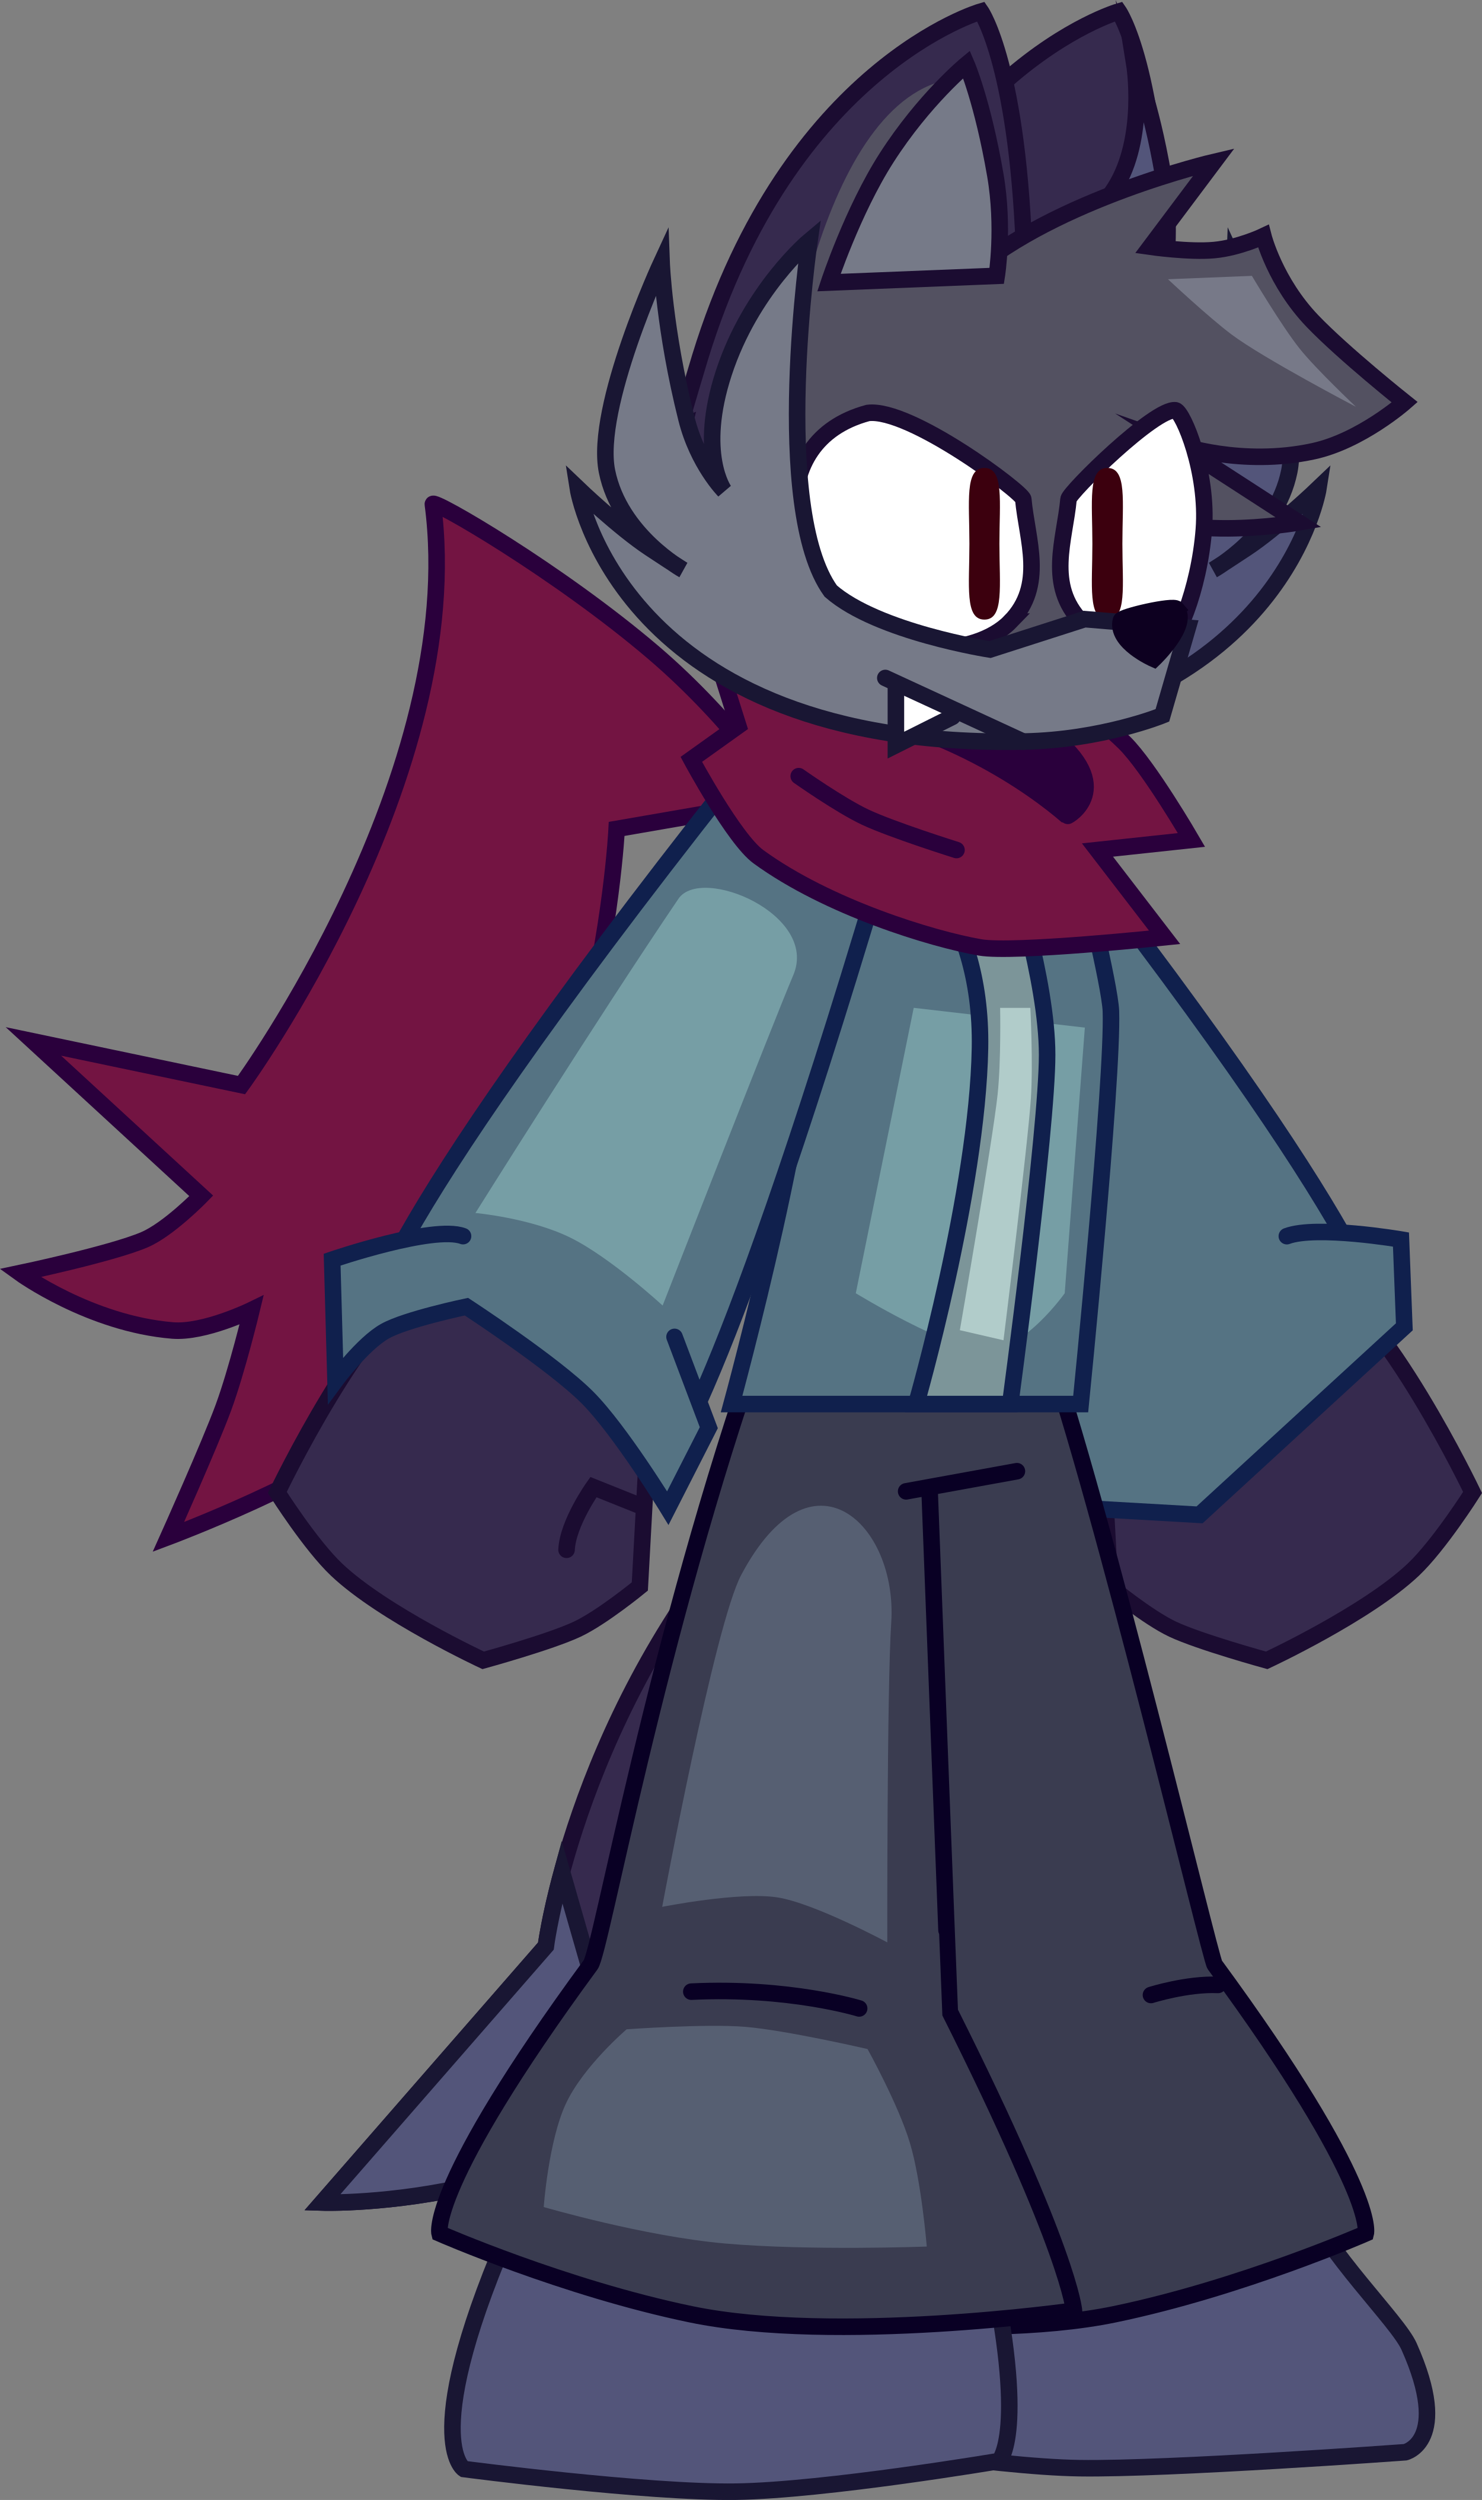 <svg version="1.1" xmlns="http://www.w3.org/2000/svg" xmlns:xlink="http://www.w3.org/1999/xlink" width="134.445" height="226.724" viewBox="0,0,134.445,226.724"><rect x="0" y="0" width="134.445" height="226.724" fill="#808080" stroke="none"/><g transform="translate(-123.182,-95.957)"><g data-paper-data="{&quot;isPaintingLayer&quot;:true}" fill-rule="nonzero" stroke-linejoin="miter" stroke-miterlimit="10" stroke-dasharray="" stroke-dashoffset="0" style="mix-blend-mode: normal"><g stroke-width="1.5" stroke-linecap="round"><path d="M203.468,237.264c0,0 4.502,20.316 -13.324,42.793c-13.064,16.473 -37.73,15.651 -37.73,15.651l20.288,-23.254c0,0 2.501,-19.639 17.367,-37.627" fill="#362a4e" stroke="#1b0c31"/><path d="M196.147,271.225c-1.646,2.877 -3.626,5.835 -6.003,8.832c-13.064,16.473 -37.73,15.651 -37.73,15.651l20.288,-23.254c0,0 0.329,-2.587 1.46,-6.743l2.795,9.732l7.261,-8.46l2.5,8.576z" fill="#53557a" stroke="#191633"/></g><path d="M190.464,222.987l29.233,-0.305l-13.703,12.181z" fill="#3a3c50" stroke="none" stroke-width="1.5" stroke-linecap="butt"/><g stroke-width="1.5" stroke-linecap="round"><path d="M242.46,211.213c6.443,3.613 14.312,20.098 14.312,20.098c0,0 -3.012,4.761 -5.383,7.005c-4.234,4.008 -13.294,8.22 -13.294,8.22c0,0 -6.074,-1.669 -8.537,-2.829c-2.256,-1.064 -5.674,-3.87 -5.674,-3.87l-0.914,-16.748" data-paper-data="{&quot;index&quot;:null}" fill="#362a4e" stroke="#1b0c31"/><path d="M215.646,166.81c34.214,43.353 33.005,49.681 33.005,49.681c0,0 -7.59,-4.163 -11.558,-2.201c-4.729,2.337 -14.935,15.295 -14.935,15.295c0,0 -4.87,-3.521 -19.92,-53.887" data-paper-data="{&quot;index&quot;:null}" fill="#557383" stroke="#10204d"/><path d="M239.922,208.066c2.689,-1.007 10.354,0.305 10.354,0.305l0.305,7.917l-18.575,17.053l-10.658,-0.609l-3.719,-7.294l3.11,-8.236" data-paper-data="{&quot;index&quot;:null}" fill="#557383" stroke="#10204d"/></g><g data-paper-data="{&quot;index&quot;:null}" stroke-width="1.5" stroke-linecap="round"><path d="M241.165,294.935c2.424,5.444 8.8,11.485 9.843,13.822c3.854,8.632 -0.344,9.596 -0.344,9.596c0,0 -21.473,1.567 -29.562,1.446c-8.094,-0.121 -23.859,-2.779 -23.859,-2.779c0,0 -2.646,-2.509 0.987,-18.854c1.45,-6.523 42.265,-4.736 42.936,-3.231z" fill="#53557a" stroke="#191633"/><path d="M217.852,217.202c5.339,15.193 15.105,56.365 15.53,56.944c14.813,20.178 13.703,24.361 13.703,24.361c0,0 -11.289,4.948 -22.798,7.334c-13.156,2.728 -34.755,-0.33 -34.755,-0.33c0,0 0.386,-5.425 11.267,-27.102c0.021,-0.041 1.827,-47.2 1.827,-47.2" fill="#3a3c50" stroke="#090024"/><path d="M227.596,276.886c0,0 3.296,-1.041 6.09,-0.914" fill="none" stroke="#090024"/></g><g stroke-width="1.5"><g stroke-linecap="round"><path d="M212.828,300.297c3.633,16.345 0.987,18.854 0.987,18.854c0,0 -15.765,2.658 -23.859,2.779c-8.089,0.121 -24.69,-2.055 -24.69,-2.055c0,0 -4.311,-2.737 4.627,-22.809c0.67,-1.505 41.486,-3.292 42.936,3.231z" fill="#53557a" stroke="#191633"/><path d="M207.517,231.209c0,0 1.806,47.158 1.827,47.2c10.881,21.676 11.267,27.102 11.267,27.102c0,0 -21.599,3.058 -34.755,0.33c-11.51,-2.387 -22.798,-7.334 -22.798,-7.334c0,0 -1.11,-4.183 13.703,-24.361c0.949,-1.293 5.854,-29.413 15.53,-56.944" fill="#3a3c50" stroke="#090024"/><path d="M185.897,276.582c8.885,-0.432 15.226,1.523 15.226,1.523" fill="none" stroke="#090024"/></g><path d="M183.255,268.891c0,0 4.742,-25.521 7.165,-30.093c6.401,-12.078 14.191,-4.567 13.614,4.299c-0.397,6.096 -0.358,29.019 -0.358,29.019c0,0 -6.593,-3.549 -9.953,-4.079c-3.445,-0.544 -10.468,0.855 -10.468,0.855z" fill="#565f72" stroke="none" stroke-linecap="butt"/><path d="M172.507,296.118c0,0 0.429,-5.986 2.012,-9.379c1.583,-3.392 5.511,-6.743 5.511,-6.743c0,0 7.19,-0.515 10.737,-0.224c3.729,0.306 11.117,2.015 11.117,2.015c0,0 2.797,5.025 3.845,8.519c1.048,3.494 1.528,9.393 1.528,9.393c0,0 -10.583,0.398 -18.278,-0.274c-7.334,-0.64 -16.472,-3.309 -16.472,-3.309z" fill="#565f72" stroke="none" stroke-linecap="butt"/></g><path d="M179.125,171.131c0,0 -1.729,35.726 -21.548,54.293c-4.91,4.6 -19.12,9.923 -19.12,9.923c0,0 3.761,-8.379 4.997,-11.748c1.236,-3.369 2.552,-8.833 2.552,-8.833c0,0 -4.283,2.09 -7.167,1.854c-7.502,-0.613 -13.844,-5.204 -13.844,-5.204c0,0 8.262,-1.737 11.277,-3.021c2.218,-0.945 5.167,-3.983 5.167,-3.983l-15.226,-14.008l18.88,3.959c0,0 20.583,-28.178 17.357,-52.681c-0.072,-0.547 11.421,6.121 20.032,13.476c7.308,6.242 11.942,13.321 11.942,13.321z" fill="#731442" stroke="#2a003c" stroke-width="1.5" stroke-linecap="round"/><path d="M189.551,223.292c0,0 8.152,-29.918 7.004,-38.064c-0.609,-4.32 -6.09,-12.485 -6.09,-12.485l30.756,1.827c0,0 2.664,10.782 2.741,13.094c0.207,6.268 -2.741,35.628 -2.741,35.628z" fill="#557383" stroke="#10204d" stroke-width="1.5" stroke-linecap="butt"/><path d="M200.818,213.243l5.255,-25.884l15.525,1.794l-1.827,24.09c0,0 -3.655,5.177 -7.076,5.177c-3.422,0 -11.876,-5.177 -11.876,-5.177z" fill="#769ea5" stroke="none" stroke-width="1.5" stroke-linecap="butt"/><path d="M206.299,223.292c0,0 5.551,-19.281 5.786,-32.279c0.235,-12.997 -7.308,-18.271 -7.308,-18.271l10.049,1.827c0,0 3.35,10.271 3.35,17.053c0,6.782 -3.35,31.67 -3.35,31.67z" fill="#7c9599" stroke="#10204d" stroke-width="1.5" stroke-linecap="butt"/><path d="M182.141,223.089l-0.914,16.748c0,0 -3.418,2.806 -5.674,3.87c-2.462,1.161 -8.537,2.829 -8.537,2.829c0,0 -9.06,-4.212 -13.294,-8.22c-2.371,-2.244 -5.383,-7.005 -5.383,-7.005c0,0 7.869,-16.485 14.312,-20.098" fill="#362a4e" stroke="#1b0c31" stroke-width="1.5" stroke-linecap="round"/><path d="M202.873,175.698c-15.05,50.366 -19.92,53.887 -19.92,53.887c0,0 -10.206,-12.958 -14.935,-15.295c-3.969,-1.962 -11.558,2.201 -11.558,2.201c0,0 -1.209,-6.328 33.005,-49.681" fill="#557383" stroke="#10204d" stroke-width="1.5" stroke-linecap="round"/><path d="M195.151,184.383c-1.902,4.495 -11.856,29.976 -11.856,29.976c0,0 -4.726,-4.357 -8.356,-6.151c-3.63,-1.794 -8.627,-2.243 -8.627,-2.243c0,0 10.987,-17.536 18.417,-28.497c2.075,-3.062 12.743,1.429 10.422,6.915z" fill="#769ea5" stroke="none" stroke-width="1.5" stroke-linecap="round"/><path d="M225.179,163.302c2.229,2.188 6.09,8.831 6.09,8.831l-8.526,0.914l6.09,7.917c0,0 -13.713,1.443 -16.748,0.914c-4.332,-0.755 -13.792,-3.628 -20.098,-8.222c-2.208,-1.609 -6.09,-8.831 -6.09,-8.831l4.263,-3.045l-1.827,-5.786c0,0 13.677,-1.274 16.748,-0.914c6.501,0.762 14.05,2.286 20.098,8.222z" fill="#731442" stroke="#2a003c" stroke-width="1.5" stroke-linecap="round"/><path d="M218.379,162.528c6.248,4.858 1.679,7.497 1.615,7.441c-3.109,-2.703 -11.424,-8.657 -22.914,-10.129z" fill="#2a003c" stroke="#2a003c" stroke-width="1.5" stroke-linecap="round"/><g><path d="M205.4,156.146c0,0 10.184,-2.858 14.444,-6.582c5.461,-7.555 1.934,-31.764 1.934,-31.764c0,0 5.296,4.427 7.766,11.966c2.408,7.35 -0.032,10.695 -0.032,10.695c0,0 2.39,-2.414 3.423,-6.526c2.033,-8.098 2.256,-14.213 2.256,-14.213c0,0 6.119,13.197 4.954,18.978c-1.165,5.781 -6.931,8.953 -6.931,8.953c0,0 0.267,-0.148 3.038,-1.978c2.771,-1.829 6.543,-5.439 6.543,-5.439c0,0 -3.073,19.773 -31.666,22.641" data-paper-data="{&quot;index&quot;:null}" fill="#53557a" stroke="#191633" stroke-width="1.5" stroke-linecap="round"/><path d="M198.487,130.802c7.738,-28.481 26.188,-33.801 26.188,-33.801c0,0 3.467,5.006 3.959,23.143l-1.098,12.937" fill="#362a4e" stroke="#1b0c31" stroke-width="1.5" stroke-linecap="round"/><path d="M213.607,121.583c0,0 7.854,-4.044 10.711,-8.573c2.856,-4.528 1.774,-11.221 1.774,-11.221c0,0 1.456,3.369 2.606,10.025c0.828,4.789 0.134,9.159 0.134,9.159z" fill="#53557a" stroke="#1b0c31" stroke-width="1.5" stroke-linecap="round"/><path d="M232.342,142.165c0,12.586 -8.881,20.897 -21.169,20.897c-12.288,0 -26.302,-11.553 -26.302,-24.139c0,-12.586 9.962,-22.788 22.25,-22.788c12.288,0 25.222,13.444 25.222,26.03z" fill="#362a4e" stroke="#1b0c31" stroke-width="1.5" stroke-linecap="butt"/><path d="M185.072,133.848c0.228,-0.84 1.379,-4.705 1.625,-5.506c8.098,-26.33 25.476,-31.341 25.476,-31.341c0,0 3.467,5.006 3.959,23.143" fill="#362a4e" stroke="#1b0c31" stroke-width="1.5" stroke-linecap="round"/><path d="M232.342,142.165c0,12.586 -8.881,20.897 -21.169,20.897c-12.288,0 -17.602,-8.508 -17.602,-21.094c0,-12.586 4.915,-38.928 17.204,-38.928c3.05,0 3.668,18.406 3.668,18.406c0,0 17.899,11.257 17.899,20.718z" fill="#535161" stroke="none" stroke-width="1.5" stroke-linecap="butt"/><path d="M211.189,120.757c7.838,-6.778 22.117,-10.113 22.117,-10.113l-5.77,7.693c0,0 3.542,0.509 5.798,0.298c2.256,-0.211 4.46,-1.26 4.46,-1.26c0,0 1.058,4.167 4.464,7.713c2.859,2.977 8.358,7.352 8.358,7.352c0,0 -3.981,3.505 -8.283,4.438c-6.547,1.42 -12.231,-0.591 -12.231,-0.591l10.898,7.052c0,0 -11.815,2.069 -16.027,-1.923" fill="#535161" stroke="#1b0c31" stroke-width="1.5" stroke-linecap="round"/><path d="M214.834,152.332c-3.23,3.324 -11.314,3.419 -15.684,-0.56c-4.37,-3.979 -6.949,-15.743 2.766,-18.362c3.816,-0.486 14.039,7.197 14.096,7.819c0.337,3.684 2.034,7.799 -1.178,11.103z" fill="#ffffff" stroke="#1b0c31" stroke-width="1.5" stroke-linecap="round"/><path d="M221.295,152.332c-3.212,-3.304 -1.515,-7.419 -1.178,-11.103c0.057,-0.622 7.844,-8.305 9.71,-8.063c0.693,0.187 2.968,5.602 2.566,10.812c-0.416,5.383 -2.569,10.807 -3.886,10.815c-2.896,0.016 -5.634,-0.837 -7.212,-2.461z" data-paper-data="{&quot;index&quot;:null}" fill="#ffffff" stroke="#1b0c31" stroke-width="1.5" stroke-linecap="round"/><path d="M213.847,145.271c0,3.798 0.443,6.878 -1.361,6.878c-1.803,0 -1.361,-3.079 -1.361,-6.878c0,-3.798 -0.443,-6.878 1.361,-6.878c1.803,0 1.361,3.079 1.361,6.878z" fill="#3c000e" stroke="none" stroke-width="0" stroke-linecap="butt"/><path d="M223.642,138.394c1.803,0 1.361,3.079 1.361,6.878c0,3.799 0.443,6.878 -1.361,6.878c-1.803,0 -1.361,-3.079 -1.361,-6.878c0,-3.799 -0.443,-6.878 1.361,-6.878z" data-paper-data="{&quot;index&quot;:null}" fill="#3c000e" stroke="none" stroke-width="0" stroke-linecap="butt"/><path d="M228.631,160.837c0,0 -5.486,2.231 -12.543,2.369c-36.809,0.724 -40.491,-22.97 -40.491,-22.97c0,0 3.772,3.609 6.543,5.439c2.771,1.829 3.038,1.978 3.038,1.978c0,0 -5.766,-3.172 -6.931,-8.953c-1.165,-5.781 4.954,-18.978 4.954,-18.978c0,0 0.223,6.115 2.256,14.213c1.033,4.112 3.423,6.526 3.423,6.526c0,0 -2.44,-3.345 -0.032,-10.695c2.47,-7.539 7.766,-11.966 7.766,-11.966c0,0 -3.526,24.209 1.934,31.764c4.26,3.724 14.444,5.3 14.444,5.3l8.587,-2.756l9.357,0.777z" fill="#767a88" stroke="#191633" stroke-width="1.5" stroke-linecap="round"/><path d="M209.586,160.969l-5.129,2.564v-5.129" fill="#ffffff" stroke="#191633" stroke-width="1.5" stroke-linecap="round"/><path d="M229.926,151.183c1.187,1.424 -2.073,4.535 -2.073,4.535c0,0 -3.497,-1.536 -2.98,-3.499c0.09,-0.342 4.742,-1.411 5.054,-1.037z" fill="#0d0020" stroke="#0d0020" stroke-width="1.5" stroke-linecap="round"/><path d="M203.496,157.443l12.501,5.77" fill="none" stroke="#191633" stroke-width="1.5" stroke-linecap="round"/><path d="M198.382,121.583c0,0 2.147,-6.504 5.229,-11.313c3.399,-5.302 7.256,-8.48 7.256,-8.48c0,0 1.456,3.369 2.606,10.025c0.828,4.789 0.134,9.159 0.134,9.159z" fill="#767a88" stroke="#1b0c31" stroke-width="1.5" stroke-linecap="round"/></g><path d="M174.579,236.509c0.109,-2.419 2.436,-5.684 2.436,-5.684l4.06,1.624" fill="none" stroke="#1b0c31" stroke-width="1.5" stroke-linecap="round"/><path d="M209.953,173.047c0,0 -5.795,-1.819 -8.257,-2.971c-2.298,-1.076 -6.055,-3.729 -6.055,-3.729" fill="none" stroke="#2a003c" stroke-width="1.5" stroke-linecap="round"/><path d="M184.374,217.201l3.11,8.236l-3.719,7.294c0,0 -4.316,-7.056 -7.308,-10.049c-3.094,-3.094 -10.963,-8.222 -10.963,-8.222c0,0 -5.476,1.145 -7.389,2.224c-2.038,1.15 -4.487,4.475 -4.487,4.475l-0.305,-10.963c0,0 9.187,-3.138 11.876,-2.132" fill="#557383" stroke="#10204d" stroke-width="1.5" stroke-linecap="round"/><path d="M210.258,216.593c0,0 2.977,-17.178 3.425,-21.373c0.324,-3.039 0.229,-7.86 0.229,-7.86h2.741c0,0 0.26,5.001 0.048,8.225c-0.278,4.219 -2.484,21.922 -2.484,21.922z" fill="#b1ccca" stroke="none" stroke-width="1.5" stroke-linecap="butt"/><path d="M246.191,132.851c0,0 -8.383,-4.384 -11.291,-6.565c-2.109,-1.582 -5.761,-5.006 -5.761,-5.006l7.613,-0.305c0,0 2.674,4.513 4.324,6.589c1.478,1.859 5.116,5.287 5.116,5.287z" fill="#777988" stroke="none" stroke-width="1.5" stroke-linecap="butt"/><path d="M205.386,231.209l10.049,-1.827" fill="none" stroke="#090024" stroke-width="1.5" stroke-linecap="round"/></g></g></svg>